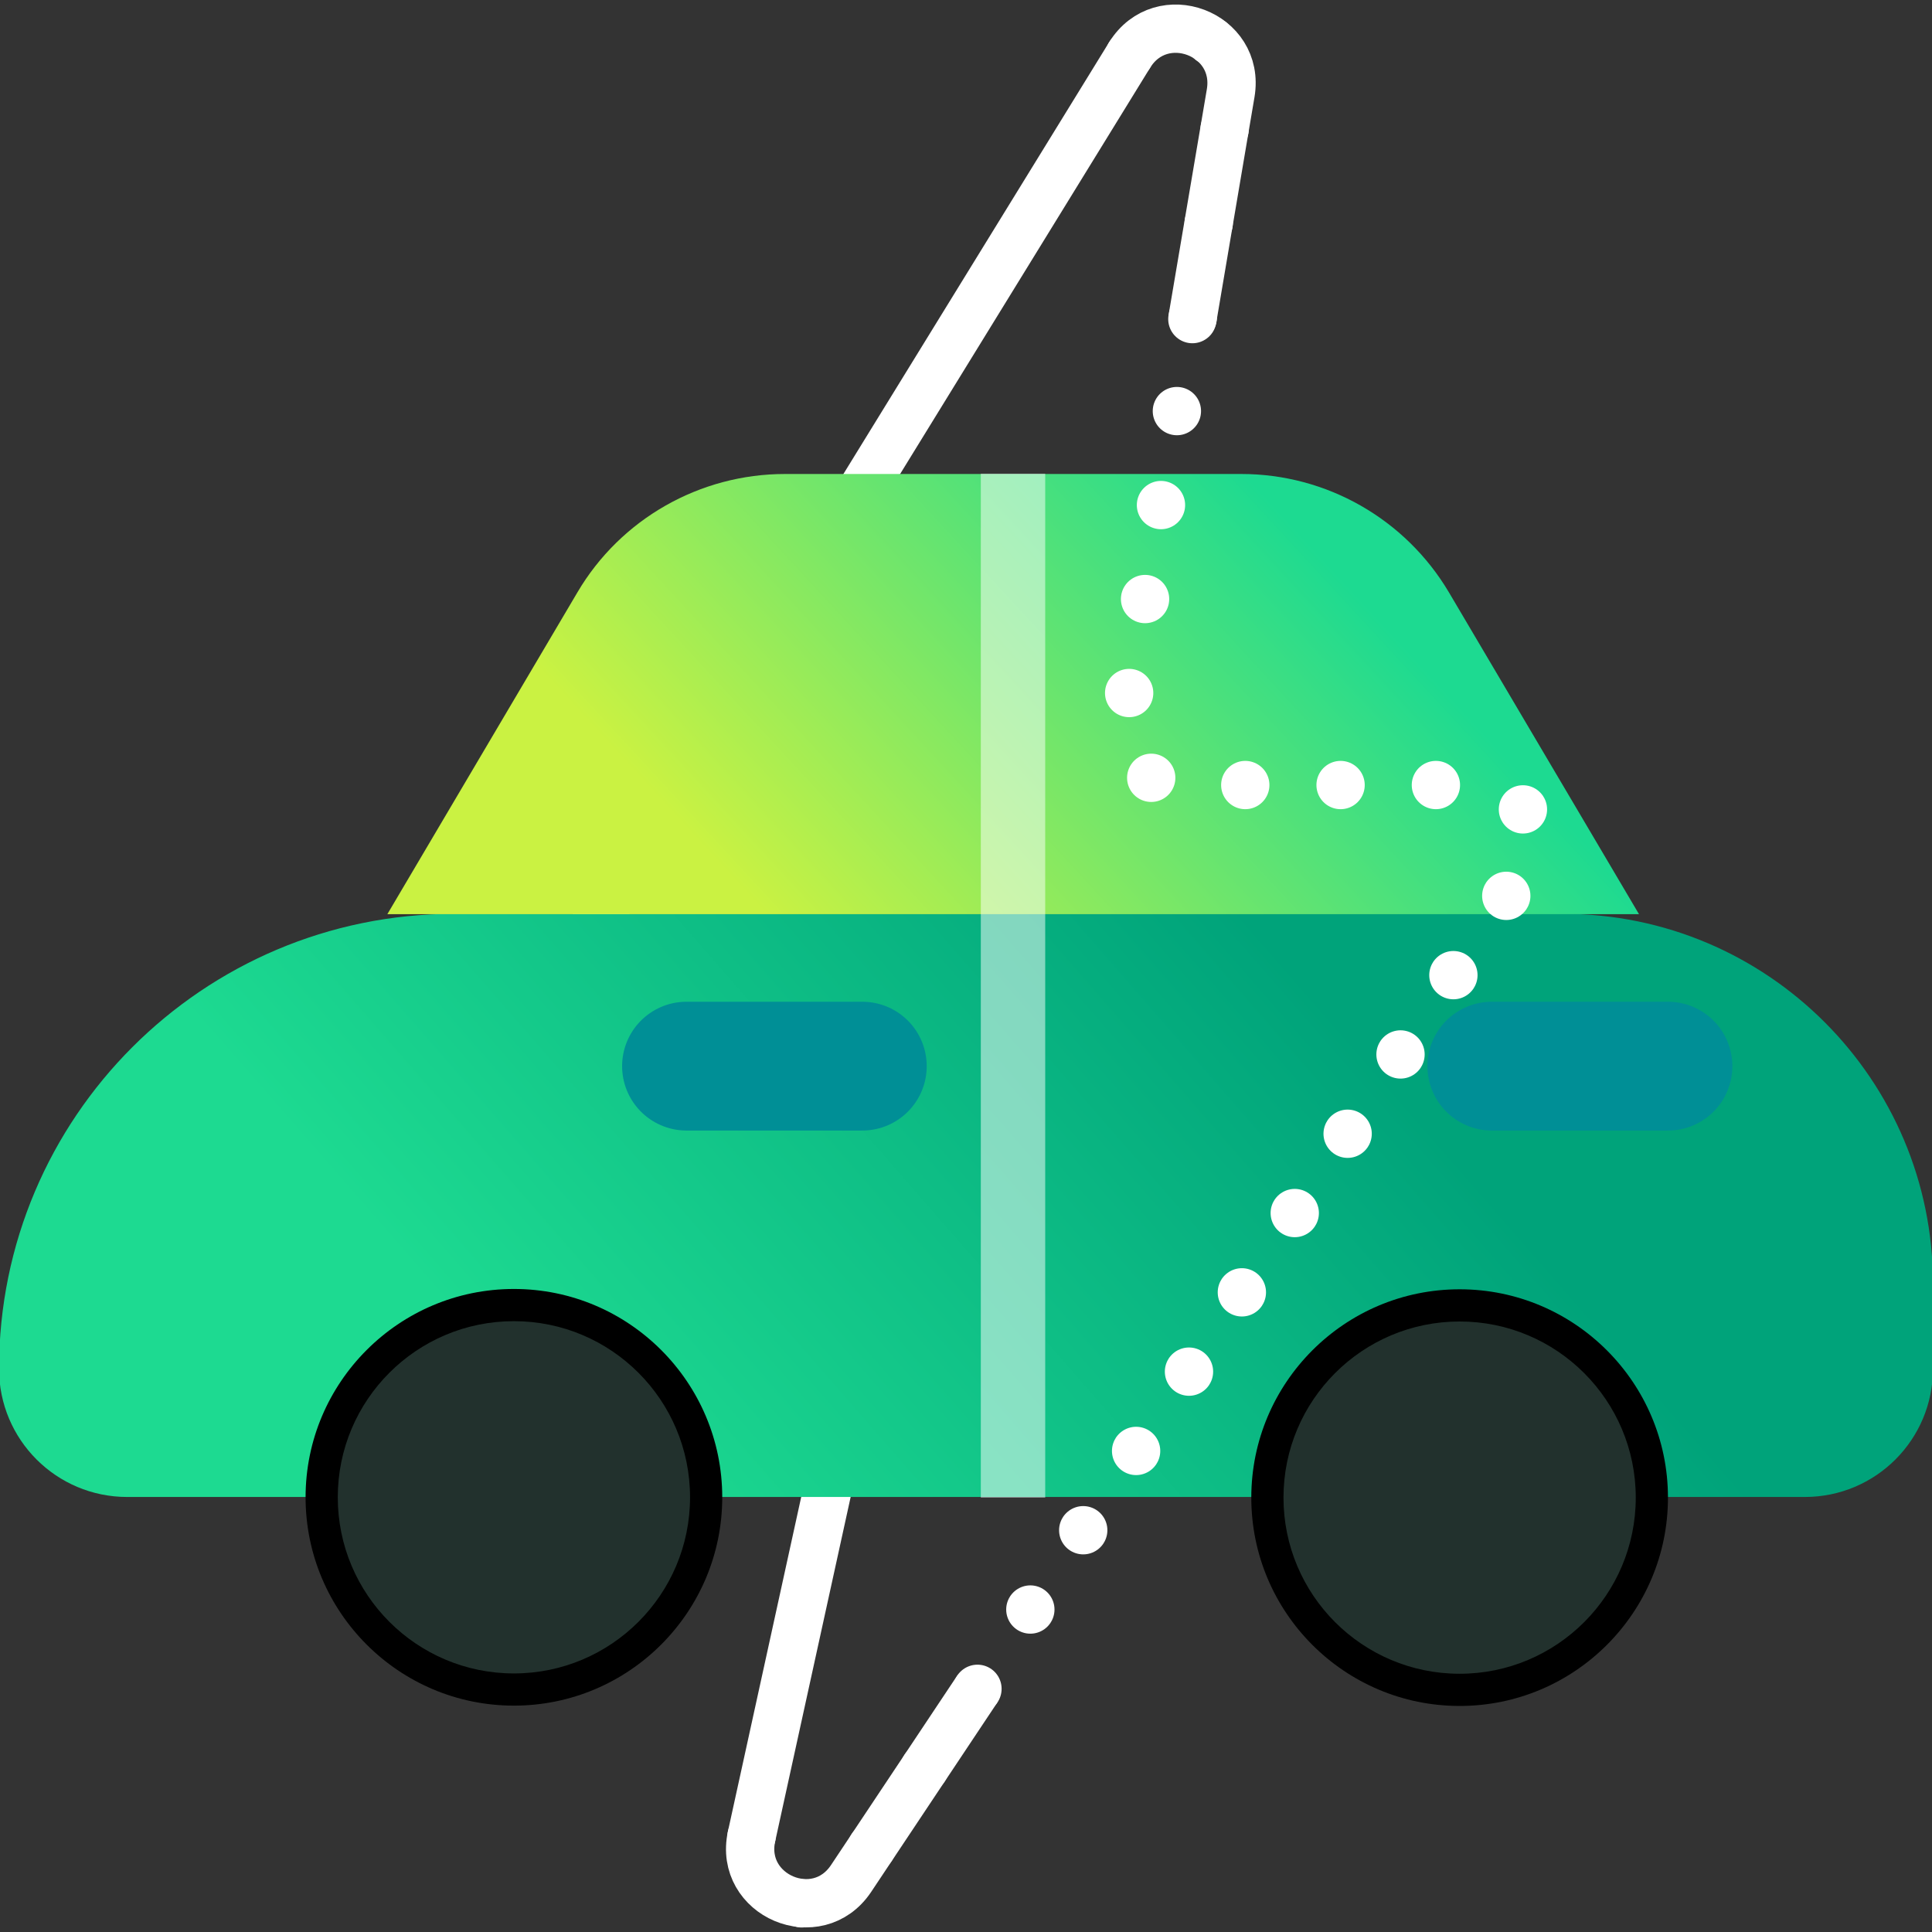 <svg xmlns="http://www.w3.org/2000/svg" id="Layer_1" data-name="Layer 1" viewBox="0.0 0.0 60.0 60.0" width="60.0" height="60.0">
  <rect x="0.0" y="0.0" width="60.0" height="60.0" fill="#333333" stroke="none"/>
  <defs>
    <style>
      .cls-1 {
        fill: url(#linear-gradient);
      }

      .cls-1, .cls-2, .cls-3, .cls-4 {
        stroke-width: 0px;
      }

      .cls-2 {
        fill: #000;
      }

      .cls-5 {
        opacity: .5;
        stroke-miterlimit: 10;
        stroke-width: 2px;
      }

      .cls-5, .cls-6, .cls-7, .cls-8 {
        fill: none;
      }

      .cls-5, .cls-6, .cls-8 {
        stroke: #fff;
      }

      .cls-6 {
        stroke-dasharray: 0 0 0 2.96;
      }

      .cls-6, .cls-7, .cls-8 {
        stroke-linecap: round;
        stroke-linejoin: round;
      }

      .cls-6, .cls-8 {
        stroke-width: 1.5px;
      }

      .cls-3 {
        fill: url(#linear-gradient-2);
      }

      .cls-7 {
        stroke: #008f96;
        stroke-width: 4px;
      }

      .cls-4 {
        fill: #22312d;
      }
    </style>
    <linearGradient id="linear-gradient" x1="20.6" y1="48.41" x2="40.79" y2="30.79" gradientTransform="translate(60 74.88) rotate(180)" gradientUnits="userSpaceOnUse">
      <stop offset="0" stop-color="#1dda91" />
      <stop offset="1" stop-color="#00a37a" />
    </linearGradient>
    <linearGradient id="linear-gradient-2" x1="40.93" y1="17.16" x2="26.07" y2="30.88" gradientUnits="userSpaceOnUse">
      <stop offset="0" stop-color="#1dda91" />
      <stop offset="1" stop-color="#caf242" />
    </linearGradient>
  </defs>
  <path class="cls-8" d="M37.03,9.91l1.19-7.02c.31-1.85-2.15-2.78-3.14-1.18l-19.49,31.67c-.7,1.14.12,2.6,1.45,2.6h8.79c1.09,0,1.9,1.01,1.67,2.07l-4.16,18.98c-.4,1.84,2.04,2.88,3.09,1.31l3.89-5.84" />
  <g>
    <path class="cls-1" d="M3.95,28.39h52.1c2.2,0,3.98,1.78,3.98,3.98h0c0,7.8-6.33,14.13-14.13,14.13H11.45C5.11,46.5-.03,41.35-.03,35.02v-2.65c0-2.2,1.78-3.98,3.98-3.98Z" transform="translate(60 74.88) rotate(-180)" />
    <path class="cls-3" d="M12.02,28.39h38.88s-5.9-9.99-5.9-9.99c-1.35-2.28-3.8-3.68-6.45-3.68h-14.17c-2.65,0-5.11,1.4-6.45,3.68l-5.9,9.99Z" />
    <g>
      <path class="cls-4" d="M45.33,52.48c-3.29,0-5.97-2.68-5.97-5.97s2.68-5.97,5.97-5.97,5.97,2.68,5.97,5.97-2.68,5.97-5.97,5.97Z" />
      <path class="cls-2" d="M45.33,41.04c3.02,0,5.47,2.45,5.47,5.47s-2.45,5.47-5.47,5.47-5.47-2.45-5.47-5.47,2.45-5.47,5.47-5.47M45.33,40.04c-3.57,0-6.47,2.9-6.47,6.47s2.9,6.47,6.47,6.47,6.47-2.9,6.47-6.47-2.9-6.47-6.47-6.47h0Z" />
    </g>
    <g>
      <path class="cls-4" d="M15.96,52.46c-3.29,0-5.97-2.68-5.97-5.97s2.68-5.97,5.97-5.97,5.97,2.68,5.97,5.97-2.68,5.97-5.97,5.97Z" />
      <path class="cls-2" d="M15.96,41.03c3.02,0,5.47,2.45,5.47,5.47s-2.45,5.47-5.47,5.47-5.47-2.45-5.47-5.47,2.45-5.47,5.47-5.47M15.96,40.03c-3.57,0-6.47,2.9-6.47,6.47s2.9,6.47,6.47,6.47,6.47-2.9,6.47-6.47-2.9-6.47-6.47-6.47h0Z" />
    </g>
    <line class="cls-5" x1="31.46" y1="14.71" x2="31.46" y2="46.51" />
    <line class="cls-7" x1="51.8" y1="33.11" x2="46.33" y2="33.11" />
    <line class="cls-7" x1="26.78" y1="33.11" x2="21.32" y2="33.11" />
  </g>
  <g>
    <line class="cls-8" x1="23.34" y1="57.03" x2="23.34" y2="57.03" />
    <path class="cls-6" d="M24.9,59.11c.56.04,1.14-.18,1.52-.76l20.88-31.31c.76-1.14-.06-2.66-1.42-2.66h-9.28c-1.06,0-1.86-.95-1.68-1.99l3.3-19.49c.22-1.29-.91-2.13-1.95-1.98" />
    <line class="cls-8" x1="35.08" y1="1.71" x2="35.08" y2="1.71" />
  </g>
</svg>